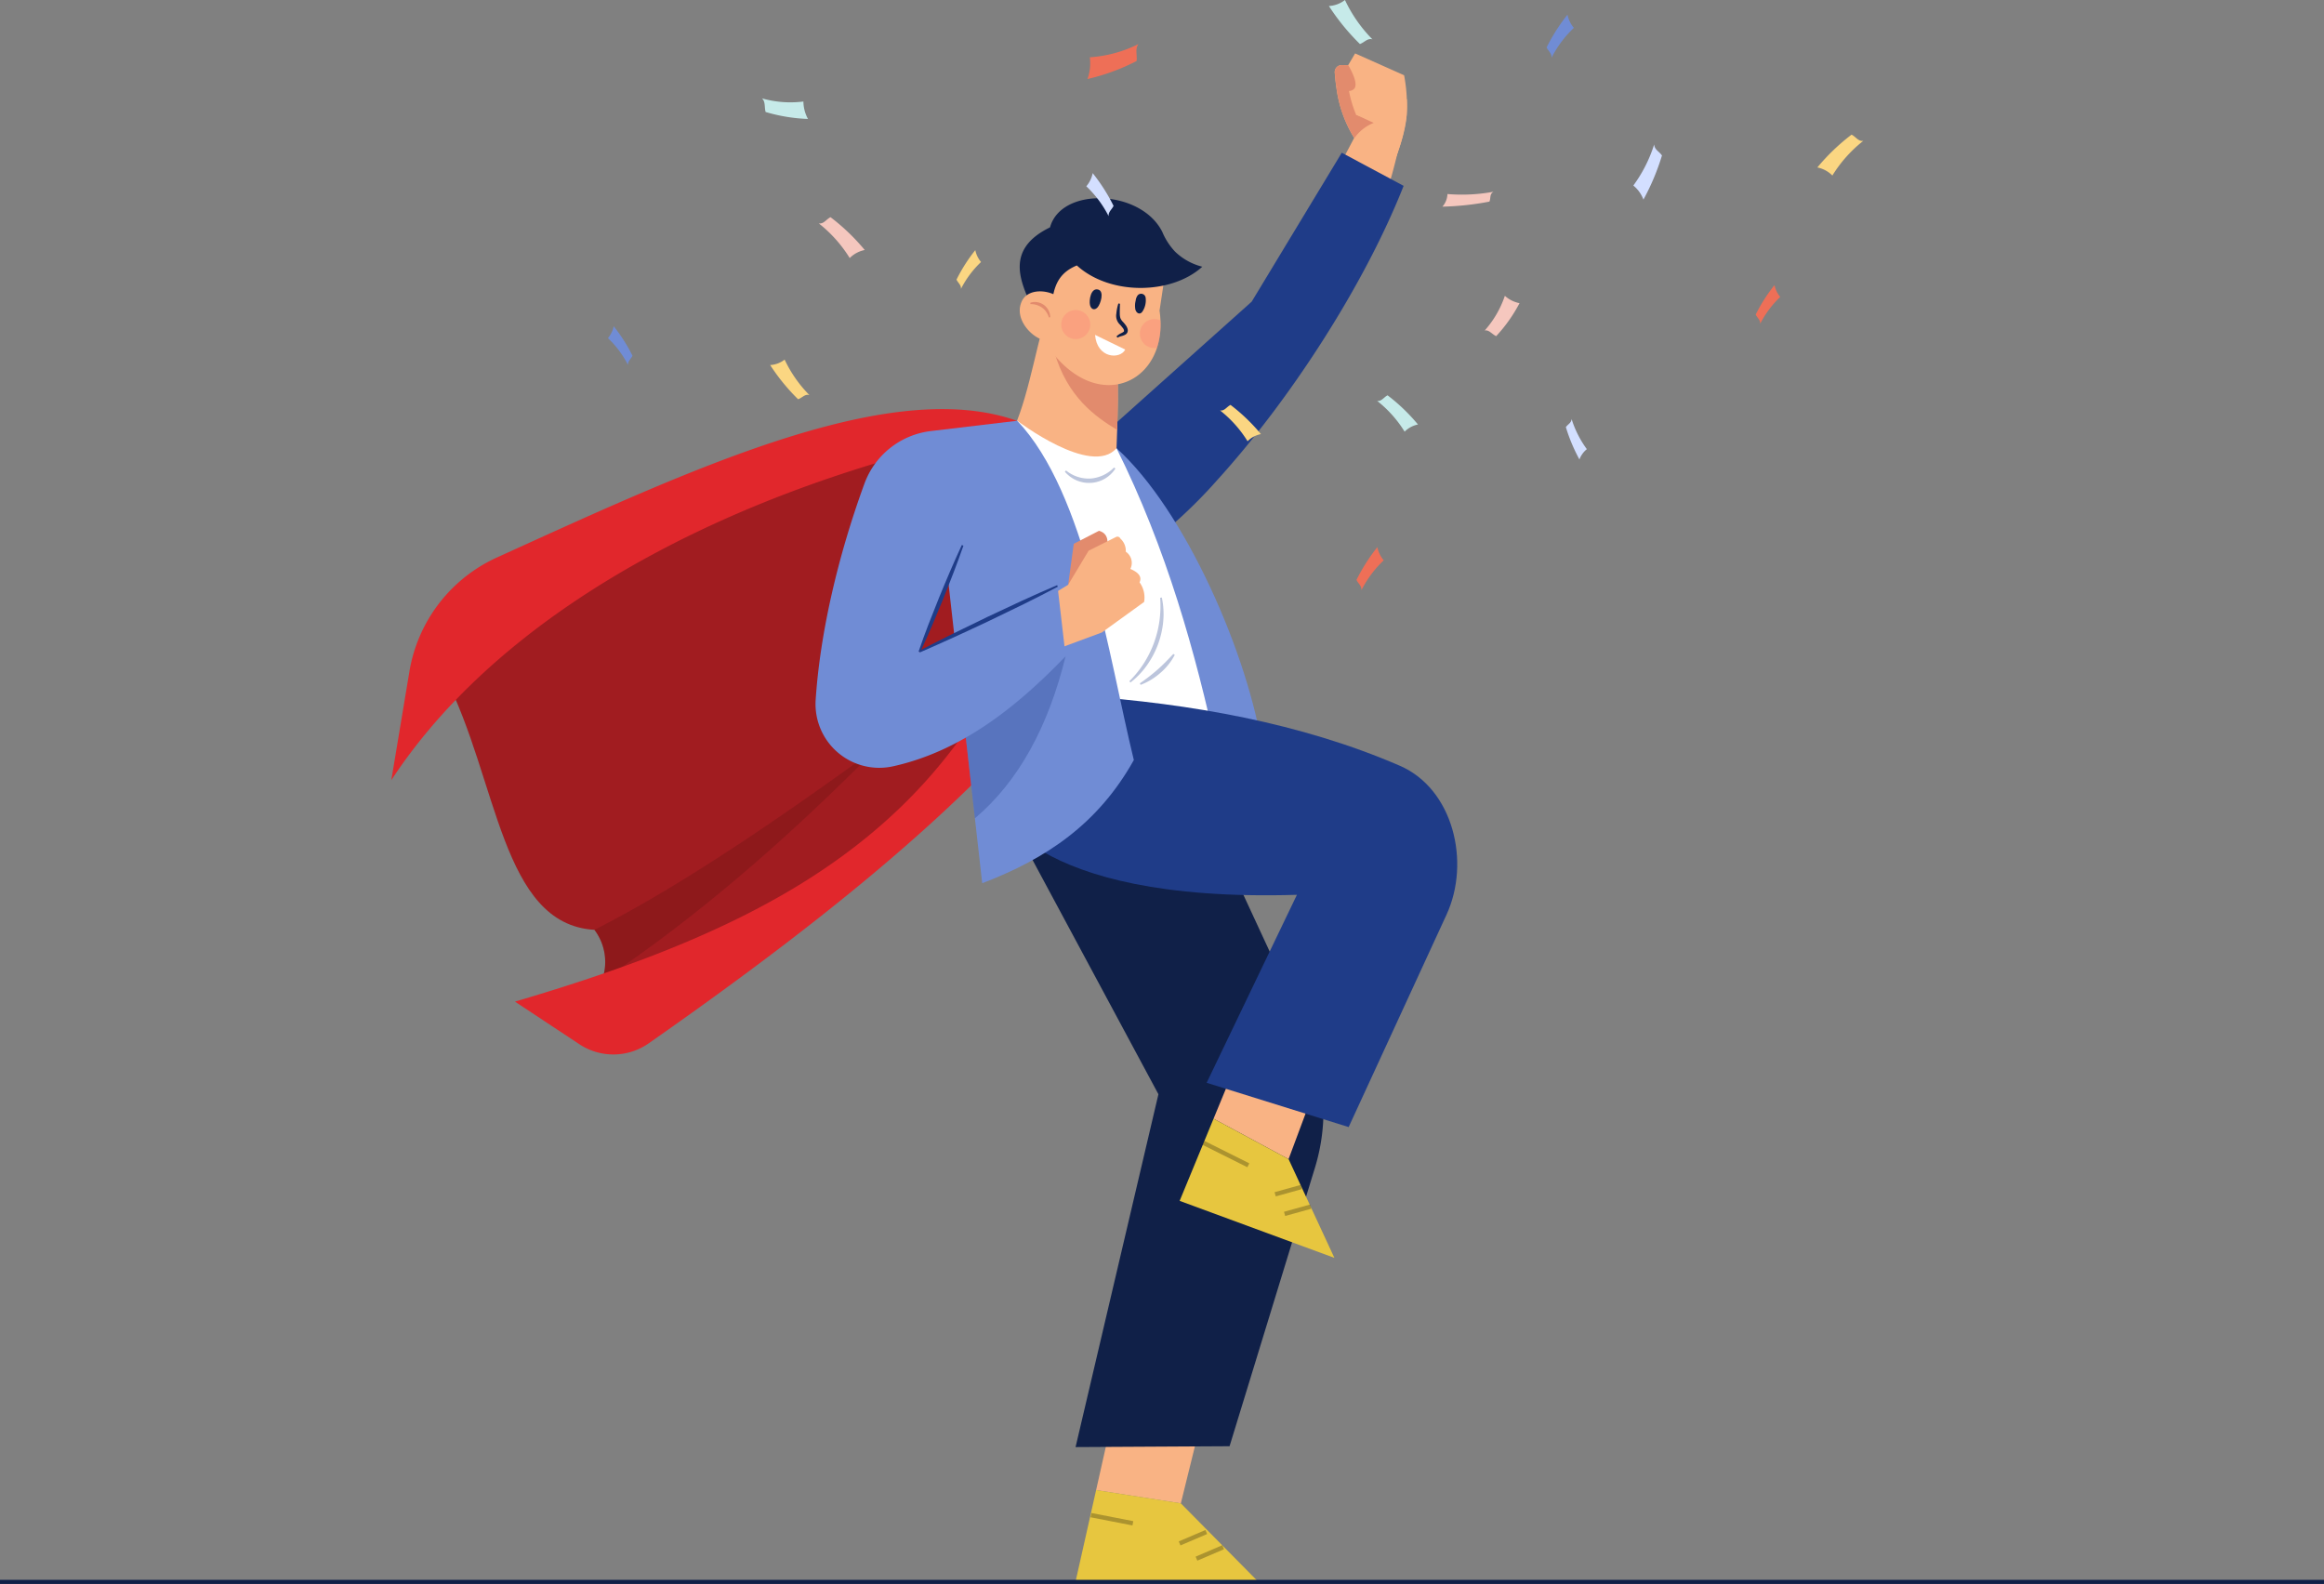 <svg xmlns="http://www.w3.org/2000/svg" width="368.229" height="250.972" viewBox="0 0 368.229 250.972">
  <rect x="0" y="0" width="368.229" height="250.972" fill="#808080" stroke="none"/>
  <g id="Group_1973" data-name="Group 1973" transform="translate(-792.771 -4821.307)">
    <g id="Group_1869" data-name="Group 1869" transform="translate(854.771 4829.77)">
      <g id="Group_1863" data-name="Group 1863" transform="translate(148.7)">
        <path id="Path_3102" data-name="Path 3102" d="M1177.367,454.174c-.069.3-.138.593-.2.875a.035.035,0,0,1-.014.028c-1.158,4.825-2.178,8.114-4.081,11.229l-6.645-6.314,3.633-6.873.234-.434v-.007l.007-.014.049.014.758.159Z" transform="translate(-1166.427 -439.291)" fill="#f9b384"/>
        <path id="Path_3103" data-name="Path 3103" d="M1182.371,384.86q-.021.32-.062.641a18.672,18.672,0,0,1-.372,1.992c-.1.441-.221.882-.345,1.3-.145.5-.3.986-.455,1.427-.041.11-.076.221-.11.324s-.062.186-.1.276a.036.036,0,0,1-.014.028c-.048.131-.09.255-.138.379a.1.1,0,0,1-.014.041c-.034.1-.076.2-.11.3-.241.641-.414,1.034-.414,1.034a8.836,8.836,0,0,1-5.77-3.564c-.138-.179-.269-.358-.393-.545-.007-.014-.014-.021-.021-.034v-.007a20.088,20.088,0,0,1-2.833-8.086c-.007-.028-.007-.048-.014-.076-.124-.862-.193-1.62-.234-2.192a1.114,1.114,0,0,1,1.124-1.186l1.006.014,1.1-1.861,7.762,3.46a25.232,25.232,0,0,1,.434,3.819A22.183,22.183,0,0,1,1182.371,384.86Z" transform="translate(-1170.19 -375.064)" fill="#f9b384"/>
        <path id="Path_3104" data-name="Path 3104" d="M1178.624,411.373l-2.551,2.7-.813-.152v-.007a20.082,20.082,0,0,1-2.833-8.086l1.972.462a19.126,19.126,0,0,0,1.165,3.95Z" transform="translate(-1171.393 -400.523)" fill="#e28b6d"/>
        <path id="Path_3105" data-name="Path 3105" d="M1173.975,389.616c-.807.669-2.13-.041-2.764-.455-.124-.862-.193-1.62-.234-2.192a1.114,1.114,0,0,1,1.124-1.186l1.006.014S1174.974,388.782,1173.975,389.616Z" transform="translate(-1170.19 -383.936)" fill="#e28b6d"/>
        <path id="Path_3106" data-name="Path 3106" d="M1197.316,410.659l-.337-.043-5.83-1.339-1.876,3.818,2.79,1.295a6.815,6.815,0,0,0-3.073,2.421,9.018,9.018,0,0,0,6.161,4.106,29.28,29.28,0,0,0,2.132-7.737A22.619,22.619,0,0,0,1197.316,410.659Zm-4.413,3.519c.165-.551.16-1.425-1.139-1.993l1.7.121.228,1.841A2.624,2.624,0,0,0,1192.9,414.178Z" transform="translate(-1185.102 -403.381)" fill="#f9b384"/>
      </g>
      <path id="Path_3107" data-name="Path 3107" d="M1002.462,471.63c-6.287,15.938-18.233,34.205-29.559,46.648a77.522,77.522,0,0,1-11.9,10.94l-6.059-15.627-.758-1.958,1.9-1.7.345-.31,21.955-19.639,14.276-23.6Z" transform="translate(-842.064 -450.646)" fill="#1f3c88"/>
      <g id="Group_1864" data-name="Group 1864" transform="translate(108.416 217.041)">
        <path id="Path_3108" data-name="Path 3108" d="M968.141,1634.474l-14.307.581-2.251,10.019,13.424,2.1Z" transform="translate(-948.324 -1634.474)" fill="#f9b384"/>
        <path id="Path_3109" data-name="Path 3109" d="M961.711,1710.591l-12.355-12.515-13.423-2.1-3.259,14.506Z" transform="translate(-932.674 -1685.378)" fill="#e7c63f"/>
        <rect id="Rectangle_1693" data-name="Rectangle 1693" width="0.69" height="6.76" transform="matrix(0.191, -0.982, 0.982, 0.191, 2.38, 14.909)" opacity="0.26"/>
        <rect id="Rectangle_1694" data-name="Rectangle 1694" width="4.594" height="0.69" transform="translate(16.355 18.733) rotate(-23.162)" opacity="0.26"/>
        <rect id="Rectangle_1695" data-name="Rectangle 1695" width="4.594" height="0.69" transform="translate(19.026 21.146) rotate(-23.162)" opacity="0.26"/>
      </g>
      <path id="Path_3110" data-name="Path 3110" d="M863.64,1061.726l25.028,46.582-13.128,55.91,24.4-.136,13.526-44.117a30.9,30.9,0,0,0-1.507-22.047l-14.671-31.659Z" transform="translate(-767.121 -943.39)" fill="#102048"/>
      <g id="Group_1865" data-name="Group 1865" transform="translate(0 56.36)">
        <path id="Path_3111" data-name="Path 3111" d="M547.934,959.653c-16.151,21.549-37.411,33.674-61.1,41.3A15.5,15.5,0,0,0,488,998.374a8.436,8.436,0,0,0-1.165-8.072l-.724-7.5,43.553-32.179,10.409,7.018Z" transform="translate(-454.65 -907.794)" fill="#a11c20"/>
        <path id="Path_3112" data-name="Path 3112" d="M352.718,758.375c8.469,16.454,8.922,39.283,23.713,40.168L445.345,754.1l-20.277-35.172L369.9,740.711Z" transform="translate(-344.249 -716.033)" fill="#a11c20"/>
        <path id="Path_3113" data-name="Path 3113" d="M491.472,1049.458a8.436,8.436,0,0,0-1.165-8.073c13.026-6.58,28.525-17.031,45.021-29.042C521.8,1026.031,507.491,1038.768,491.472,1049.458Z" transform="translate(-458.126 -958.878)" fill="#611113" opacity="0.3"/>
        <path id="Path_3114" data-name="Path 3114" d="M492.8,960.439c-15.486,27.1-41.574,39.366-75.5,49.363l10.208,6.753a9.771,9.771,0,0,0,10.989-.146c21.335-14.929,40.877-30.027,55.751-45.566Z" transform="translate(-397.706 -915.919)" fill="#e1272c"/>
        <path id="Path_3115" data-name="Path 3115" d="M404.72,704.762c-19.907-8.915-52.312,6.259-84.417,20.855a24.208,24.208,0,0,0-13.859,18.059L303.574,760.9C322.448,732.1,361.994,712.722,404.72,704.762Z" transform="translate(-303.574 -702.103)" fill="#e1272c"/>
      </g>
      <path id="Path_3116" data-name="Path 3116" d="M882.917,644.648c-.09,3-.214,5.515-.186,6L871.2,652.431l-6.611-4.839c3.143-3.591,4.6-11.788,6.425-18.888l7.245,4.322,4.7,2.8C883.082,638.21,883.02,641.664,882.917,644.648Z" transform="translate(-767.905 -584.993)" fill="#f9b384"/>
      <path id="Path_3117" data-name="Path 3117" d="M923.075,661.665c-3.454-2.075-7.927-5.239-9.968-12.4l5.308.779,4.7,2.8C923.24,655.227,923.178,658.68,923.075,661.665Z" transform="translate(-808.063 -602.01)" fill="#e28b6d"/>
      <path id="Path_3118" data-name="Path 3118" d="M923.081,557.244a11.983,11.983,0,0,1-.552,4.35c-2.268,6.9-10.843,8.789-17.172-.041l-.531-13.635,4.474-3.853,14.545,5.618-.91,6.018A13.587,13.587,0,0,1,923.081,557.244Z" transform="translate(-801.21 -514.939)" fill="#f9b384"/>
      <path id="Path_3119" data-name="Path 3119" d="M969.176,786.354c-2.258-15.486-12.421-38.555-23.23-48.274l-5.082,10.163,14.761,41.62Z" transform="translate(-831.037 -675.519)" fill="#708cd5"/>
      <path id="Path_3120" data-name="Path 3120" d="M881.73,765.436c-3.425-15.828-8.066-32.425-15.971-48.274-3.992,4.6-15.728-4.356-15.728-4.356l-6.049,5.2,15.97,54.364Z" transform="translate(-750.851 -654.601)" fill="#fff"/>
      <g id="Group_1866" data-name="Group 1866" transform="translate(124.911 161.489)">
        <path id="Path_3121" data-name="Path 3121" d="M1075,1316.318l-12.422-4.194-3.015,7.306,11.888,6.406Z" transform="translate(-1054.193 -1312.124)" fill="#f9b384"/>
        <path id="Path_3122" data-name="Path 3122" d="M1052.907,1376.571l-7.259-15.648-11.888-6.406-5.373,13.02Z" transform="translate(-1028.387 -1347.212)" fill="#e7c63f"/>
        <rect id="Rectangle_1696" data-name="Rectangle 1696" width="4.293" height="0.689" transform="matrix(0.963, -0.268, 0.268, 0.963, 15.041, 18.952)" fill="rgba(0,0,0,0.26)"/>
        <rect id="Rectangle_1697" data-name="Rectangle 1697" width="4.293" height="0.689" transform="translate(16.535 22.055) rotate(-15.53)" fill="rgba(0,0,0,0.26)"/>
        <rect id="Rectangle_1698" data-name="Rectangle 1698" width="0.689" height="7.964" transform="translate(3.605 11.436) rotate(-63.437)" fill="rgba(0,0,0,0.26)"/>
      </g>
      <path id="Path_3123" data-name="Path 3123" d="M871.767,965.779c17.119,1.226,34.719,4.283,50.381,11.072,8.44,3.659,11.241,15.236,7.392,23.59L914.032,1034.1l-22.5-7.017L905.834,997.3c-43.233,1.291-47.967-14.591-47.967-14.591Z" transform="translate(-762.343 -863.978)" fill="#1f3c88"/>
      <path id="Path_3124" data-name="Path 3124" d="M839.439,766.579c-5.639,10.1-13.863,15.648-24.024,19.522l-1.158-10.285-2.123-18.874-3.268-29.09,2.178-10.312,9.92-4.715C831.857,724.315,835.386,749.993,839.439,766.579Z" transform="translate(-721.787 -654.616)" fill="#708cd5"/>
      <path id="Path_3125" data-name="Path 3125" d="M886.4,525.758c.19-3.73,1.223-5.724,4-6.878,5.274,4.8,15.008,4.631,19.876.2a9.573,9.573,0,0,1-4.308-2.384,10.5,10.5,0,0,1-2.032-3.139c-3.381-6.743-16.006-7.2-17.787-.71-7.813,3.791-4.038,9.54-2.763,13.034Z" transform="translate(-781.778 -485.282)" fill="#102048"/>
      <g id="Group_1867" data-name="Group 1867" transform="translate(104.728 75.646)">
        <path id="Path_3126" data-name="Path 3126" d="M925.878,822.559l.889-6.494,3.992-2.057s1.98.334,1.146,2.893-6.028,5.657-6.028,5.657" transform="translate(-923.361 -814.009)" fill="#e28b6d"/>
        <path id="Path_3127" data-name="Path 3127" d="M911.273,828.512l2.517-1.528,3.243-5.4,4.35-2.177a.5.5,0,0,1,.679.254,2.589,2.589,0,0,1,.858,2.08,2.138,2.138,0,0,1,.725,2.73c1.349.573,1.855,1.277,1.458,2.123a4.092,4.092,0,0,1,.722,3.109l-6.693,4.837-6.574,2.433Z" transform="translate(-911.273 -818.433)" fill="#f9b384"/>
      </g>
      <path id="Path_3128" data-name="Path 3128" d="M844.323,929.264c-2.723,11.112-7.41,19.8-14.373,25.692l-2.123-18.874Z" transform="translate(-737.48 -833.756)" fill="#1f3c88" opacity="0.3"/>
      <path id="Path_3129" data-name="Path 3129" d="M725.55,712.806l-13.711,1.636a12.819,12.819,0,0,0-10.509,8.342c-4.2,11.474-7.046,23.768-7.727,34.323A10.1,10.1,0,0,0,705.9,767.552c10.742-2.387,19.521-9.331,27.316-17.441l-1.291-11.131-21.939,10.486Z" transform="translate(-626.369 -654.601)" fill="#708cd5"/>
      <path id="Path_3130" data-name="Path 3130" d="M888.443,599.077c-.833,1.816-2.193,3.046-3.954,2.238s-3.937-3.387-2.807-5.876c.825-1.819,3.33-1.927,5.092-1.12A3.568,3.568,0,0,1,888.443,599.077Z" transform="translate(-781.795 -556.136)" fill="#f9b384"/>
      <path id="Path_3131" data-name="Path 3131" d="M795.493,827.164c-.494,1.437-1.027,2.859-1.568,4.278s-1.112,2.824-1.666,4.237l-1.75,4.2c-.6,1.393-1.211,2.784-1.867,4.156l-.25-.1c.486-1.441,1.021-2.861,1.558-4.281l1.675-4.234c.588-1.4,1.151-2.809,1.759-4.2s1.21-2.785,1.857-4.16Z" transform="translate(-704.842 -749.168)" fill="#1f3c88"/>
      <path id="Path_3132" data-name="Path 3132" d="M789.031,874.377c1.788-.932,3.583-1.85,5.391-2.741s3.625-1.762,5.437-2.645l5.476-2.563c1.835-.834,3.671-1.665,5.53-2.449l.116.243c-1.78.949-3.583,1.851-5.387,2.75l-5.441,2.636c-1.827.85-3.643,1.724-5.48,2.554s-3.675,1.658-5.526,2.459Z" transform="translate(-705.37 -779.721)" fill="#1f3c88"/>
      <g id="Group_1868" data-name="Group 1868" transform="translate(106.719 65.612)" opacity="0.3">
        <path id="Path_3133" data-name="Path 3133" d="M923.017,756.259a5.685,5.685,0,0,0,3.9,1.277,5.836,5.836,0,0,0,3.709-1.749l.213.165a4.92,4.92,0,0,1-3.88,2.269,5.007,5.007,0,0,1-4.131-1.771Z" transform="translate(-922.826 -755.787)" fill="#1f3c88"/>
        <path id="Path_3134" data-name="Path 3134" d="M982.145,888.614a16.861,16.861,0,0,0,2.291-2.831,16.774,16.774,0,0,0,2.48-6.751,17.16,17.16,0,0,0,.107-3.64l.267-.039a12.489,12.489,0,0,1,.225,3.745,14.276,14.276,0,0,1-2.6,7.011,12.64,12.64,0,0,1-2.6,2.707Z" transform="translate(-971.922 -854.748)" fill="#1f3c88"/>
        <path id="Path_3135" data-name="Path 3135" d="M991.783,931.853a29.9,29.9,0,0,0,2.8-2.168c.881-.776,1.691-1.62,2.512-2.494l.221.154a9.616,9.616,0,0,1-2.281,2.855,10.23,10.23,0,0,1-3.126,1.892Z" transform="translate(-979.899 -897.652)" fill="#1f3c88"/>
      </g>
      <path id="Path_3136" data-name="Path 3136" d="M893.98,606.08a3.342,3.342,0,0,0-.433-.885,2.69,2.69,0,0,0-.665-.676,3.147,3.147,0,0,0-1.826-.557l-.037-.2a2.176,2.176,0,0,1,1.111-.1,2.452,2.452,0,0,1,1.791,1.306,2.21,2.21,0,0,1,.259,1.082Z" transform="translate(-789.781 -564.244)" fill="#e28b6d"/>
      <path id="Path_3137" data-name="Path 3137" d="M947.025,592.02c-1.171-.322-1.473,1.714-1.293,2.457.168.7.734.9,1.219.34C947.4,594.3,948.051,592.3,947.025,592.02Z" transform="translate(-835.025 -554.602)" fill="#102048"/>
      <path id="Path_3138" data-name="Path 3138" d="M989.007,596.63a.719.719,0,0,0-1.279-.358,1.737,1.737,0,0,0-.3.813,3.246,3.246,0,0,0-.036,1.456c.192.572.715.83,1.1.288A3.2,3.2,0,0,0,989.007,596.63Z" transform="translate(-869.485 -557.916)" fill="#102048"/>
      <path id="Path_3139" data-name="Path 3139" d="M970.668,605.013c-.011.538-.041,1.078-.026,1.6a2.377,2.377,0,0,0,.1.693,1.979,1.979,0,0,0,.389.566,5.214,5.214,0,0,1,.538.667,1.809,1.809,0,0,1,.2.447.828.828,0,0,1-.042.607.87.87,0,0,1-.424.372,3.292,3.292,0,0,1-.409.153,2.892,2.892,0,0,0-.711.265l-.17-.188a2.359,2.359,0,0,1,.712-.5c.235-.108.488-.256.491-.349a.732.732,0,0,0-.179-.465,6.3,6.3,0,0,0-.492-.585,1.909,1.909,0,0,1-.552-1.7,7.425,7.425,0,0,1,.325-1.628Z" transform="translate(-855.214 -565.347)" fill="#102048"/>
      <path id="Path_3140" data-name="Path 3140" d="M950.617,633.857l4.782,2.327C954.581,637.778,950.919,637.605,950.617,633.857Z" transform="translate(-839.109 -589.258)" fill="#fff"/>
      <path id="Path_3141" data-name="Path 3141" d="M994.569,623.9a1.989,1.989,0,0,1-.407.041,2.3,2.3,0,0,1,0-4.6,2.318,2.318,0,0,1,.958.207A11.982,11.982,0,0,1,994.569,623.9Z" transform="translate(-873.25 -577.246)" fill="#fc8879" opacity="0.4"/>
      <path id="Path_3142" data-name="Path 3142" d="M924.13,613.322a2.3,2.3,0,1,1-2.3-2.3A2.3,2.3,0,0,1,924.13,613.322Z" transform="translate(-813.382 -570.36)" fill="#fc8879" opacity="0.4"/>
    </g>
    <g id="Group_1870" data-name="Group 1870" transform="translate(889.097 4821.307)">
      <path id="Path_3143" data-name="Path 3143" d="M1257.2,227.149a35.278,35.278,0,0,1-4.914-6.02,4.541,4.541,0,0,0,2.543-.954,22.475,22.475,0,0,0,4.364,6.244C1258.415,226.164,1257.922,226.9,1257.2,227.149Z" transform="translate(-1138.052 -220.175)" fill="#c6eae9"/>
      <path id="Path_3144" data-name="Path 3144" d="M705.677,581.139a31.757,31.757,0,0,1-4.426-5.421,4.091,4.091,0,0,0,2.29-.859,20.243,20.243,0,0,0,3.93,5.623C706.774,580.252,706.33,580.919,705.677,581.139Z" transform="translate(-675.546 -517.878)" fill="#fbd682"/>
      <path id="Path_3145" data-name="Path 3145" d="M885.033,471.547a25.982,25.982,0,0,1,2.977-4.669,4.134,4.134,0,0,0,.911,1.879,15.571,15.571,0,0,0-3.185,4.265C885.787,472.377,885.276,472.087,885.033,471.547Z" transform="translate(-829.803 -427.244)" fill="#fbd682"/>
      <path id="Path_3146" data-name="Path 3146" d="M1279.514,765a28.838,28.838,0,0,1,3.306-5.185,4.588,4.588,0,0,0,1.011,2.086,17.284,17.284,0,0,0-3.537,4.735C1280.352,765.921,1279.784,765.6,1279.514,765Z" transform="translate(-1160.909 -673.119)" fill="#ee6f57"/>
      <path id="Path_3147" data-name="Path 3147" d="M1467.025,239.851a28.848,28.848,0,0,1,3.306-5.185,4.59,4.59,0,0,0,1.011,2.086,17.282,17.282,0,0,0-3.536,4.735C1467.862,240.773,1467.295,240.45,1467.025,239.851Z" transform="translate(-1318.295 -232.338)" fill="#708cd5"/>
      <path id="Path_3148" data-name="Path 3148" d="M545.136,546.629a25.968,25.968,0,0,0-2.977-4.669,4.134,4.134,0,0,1-.911,1.879,15.571,15.571,0,0,1,3.185,4.265C544.381,547.459,544.893,547.168,545.136,546.629Z" transform="translate(-541.248 -490.264)" fill="#708cd5"/>
      <path id="Path_3149" data-name="Path 3149" d="M1017.357,396.115a28.849,28.849,0,0,0-3.306-5.185,4.586,4.586,0,0,1-1.011,2.086,17.286,17.286,0,0,1,3.537,4.735C1016.52,397.037,1017.087,396.714,1017.357,396.115Z" transform="translate(-937.245 -363.498)" fill="#d3dfff"/>
      <path id="Path_3150" data-name="Path 3150" d="M1371.687,410.853a44.276,44.276,0,0,1-7.451.8,3.178,3.178,0,0,0,.8-2,27.614,27.614,0,0,0,7.29-.361C1371.676,409.688,1371.937,410.293,1371.687,410.853Z" transform="translate(-1232.02 -378.909)" fill="#f5c7be"/>
      <path id="Path_3151" data-name="Path 3151" d="M693.74,319.382a26.736,26.736,0,0,0,6.71,1.1,5.894,5.894,0,0,1-.724-2.761,16.415,16.415,0,0,1-6.565-.5C693.75,317.775,693.515,318.609,693.74,319.382Z" transform="translate(-668.756 -301.636)" fill="#c6eae9"/>
      <path id="Path_3152" data-name="Path 3152" d="M1021.944,266.3a33.332,33.332,0,0,1-7.784,2.854,7.268,7.268,0,0,0,.376-3.449,20.236,20.236,0,0,0,7.718-2.1C1021.65,264.393,1022.076,265.331,1021.944,266.3Z" transform="translate(-938.185 -256.629)" fill="#ee6f57"/>
      <path id="Path_3153" data-name="Path 3153" d="M1301.506,610.084a29.326,29.326,0,0,1,4.816,4.622,4.113,4.113,0,0,0-2.116,1.135,18.716,18.716,0,0,0-4.36-4.883C1300.542,611.085,1300.9,610.384,1301.506,610.084Z" transform="translate(-1177.975 -547.444)" fill="#c6eae9"/>
      <path id="Path_3154" data-name="Path 3154" d="M1146.607,619.538a29.311,29.311,0,0,1,4.816,4.622,4.113,4.113,0,0,0-2.116,1.135,18.719,18.719,0,0,0-4.36-4.883C1145.642,620.539,1146,619.838,1146.607,619.538Z" transform="translate(-1047.961 -555.379)" fill="#fbd682"/>
      <path id="Path_3155" data-name="Path 3155" d="M751.012,434.376a33,33,0,0,1,5.422,5.2,4.631,4.631,0,0,0-2.382,1.278,21.072,21.072,0,0,0-4.908-5.5C749.926,435.5,750.33,434.713,751.012,434.376Z" transform="translate(-715.745 -399.964)" fill="#f5c7be"/>
      <path id="Path_3156" data-name="Path 3156" d="M1407.773,518.327a23.991,23.991,0,0,0,3.7-5.227,4.842,4.842,0,0,1-2.324-1.162,15.923,15.923,0,0,1-3.2,5.5C1406.607,517.268,1407.113,518.021,1407.773,518.327Z" transform="translate(-1267.036 -465.064)" fill="#f5c7be"/>
      <path id="Path_3157" data-name="Path 3157" d="M1673.255,506.021a25.948,25.948,0,0,1,2.977-4.669,4.13,4.13,0,0,0,.91,1.879,15.564,15.564,0,0,0-3.185,4.265C1674.009,506.852,1673.5,506.561,1673.255,506.021Z" transform="translate(-1491.394 -456.18)" fill="#ee6f57"/>
      <path id="Path_3158" data-name="Path 3158" d="M1557.086,364.375a36.992,36.992,0,0,1-2.937,6.99,5.2,5.2,0,0,0-1.6-2.226,22.3,22.3,0,0,0,3.3-6.514C1555.914,363.488,1556.65,363.73,1557.086,364.375Z" transform="translate(-1390.079 -339.739)" fill="#d3dfff"/>
      <path id="Path_3159" data-name="Path 3159" d="M1486.008,634.761a27.119,27.119,0,0,0,2.151,5.119,3.808,3.808,0,0,1,1.173-1.631,16.33,16.33,0,0,1-2.415-4.771C1486.866,634.112,1486.327,634.289,1486.008,634.761Z" transform="translate(-1334.229 -567.08)" fill="#d3dfff"/>
      <path id="Path_3160" data-name="Path 3160" d="M1739.452,352.963a33.012,33.012,0,0,0-5.422,5.2,4.63,4.63,0,0,1,2.382,1.278,21.075,21.075,0,0,1,4.908-5.5C1740.538,354.09,1740.134,353.3,1739.452,352.963Z" transform="translate(-1542.405 -331.63)" fill="#fbd682"/>
    </g>
    <rect id="Rectangle_1699" data-name="Rectangle 1699" width="368.228" height="0.643" transform="translate(792.771 5071.636)" fill="#102048"/>
  </g>
</svg>
